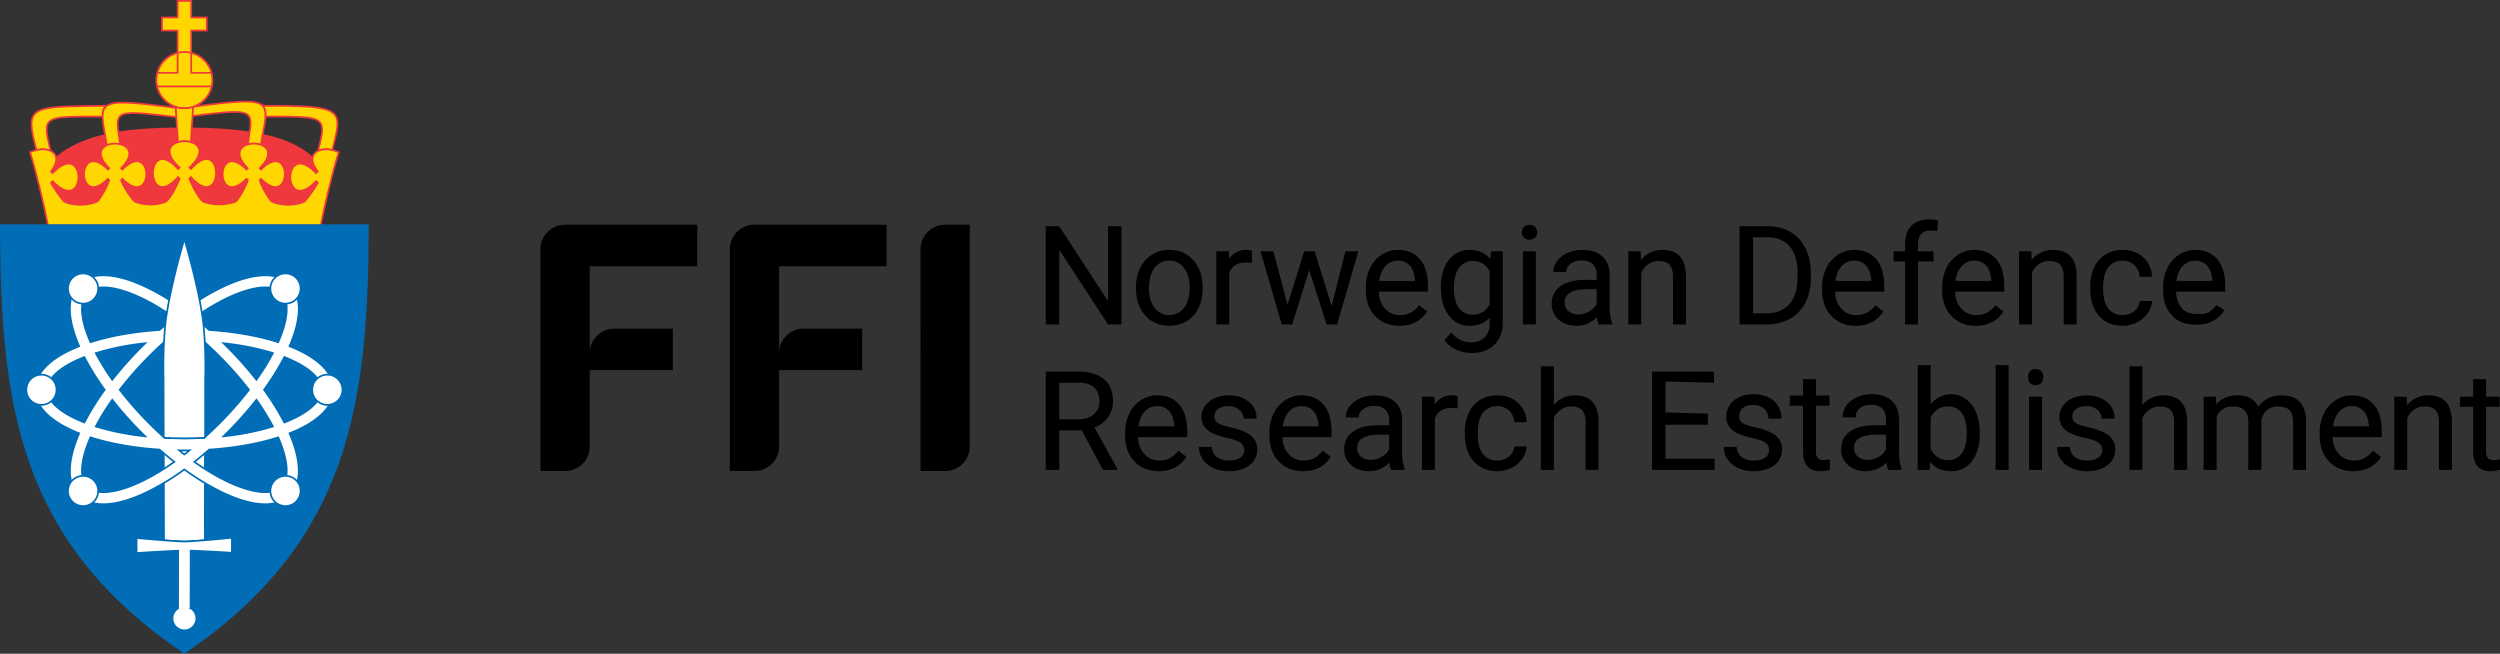 <?xml version="1.0" encoding="UTF-8" standalone="no"?> <svg xmlns:inkscape="http://www.inkscape.org/namespaces/inkscape" xmlns:sodipodi="http://sodipodi.sourceforge.net/DTD/sodipodi-0.dtd" xmlns="http://www.w3.org/2000/svg" xmlns:svg="http://www.w3.org/2000/svg" id="Layer_1" data-name="Layer 1" viewBox="0 0 2175.549 568.888" version="1.1" sodipodi:docname="FFI_logo_venstrestilt_ENG_nettside.svg" inkscape:version="1.3.2 (091e20e, 2023-11-25, custom)"><rect x="0" y="0" width="2175.549" height="568.888" fill="#333333" stroke="none"/><defs id="defs1"><style id="style1">.cls-1,.cls-8{fill:#fff}.cls-3{fill:#ffd600}.cls-3,.cls-5{stroke:#ef373e}.cls-3,.cls-5,.cls-8{stroke-width:1.5px}.cls-8{stroke-miterlimit:10}.cls-5{fill:none}.cls-7{fill:#006db6}.cls-8{stroke:#006db6}</style></defs><path class="cls-1" d="m497.746 255.384-.003 192.908h21.437A21.432 21.432 0 0 0 540.615 426.862V360.501H612.955V324.331H562.049a21.491 21.491 0 0 0-2.679.167 21.185 21.185 0 0 0-5.358 1.393 20.616 20.616 0 0 0-2.343 1.119c-.113.06-.223.125-.336.188a21.204 21.204 0 0 0-2.679 1.837c-.265.211-.524.429-.777.655a21.268 21.268 0 0 0-1.902 1.902c-.226.253-.443.512-.655.777a21.232 21.232 0 0 0-1.837 2.679c-.062.113-.128.223-.188.336a21.172 21.172 0 0 0-2.001 5.022l-.009.036a20.32 20.32 0 0 0-.503 2.643c-.085.674-.108 1.365-.128 2.057h-.039V270.12h93.584v-36.17H519.18A21.436 21.436 0 0 0 497.746 255.384ZM662.523 255.384l-.003 192.908H683.957A21.432 21.432 0 0 0 705.391 426.862V360.501h72.34V324.331H726.825a21.49 21.49 0 0 0-2.679.167 21.187 21.187 0 0 0-5.359 1.393 20.602 20.602 0 0 0-2.343 1.119c-.113.06-.223.125-.336.188a21.204 21.204 0 0 0-2.679 1.837c-.265.211-.524.429-.777.655a21.268 21.268 0 0 0-1.902 1.902c-.226.253-.444.512-.655.777a21.233 21.233 0 0 0-1.837 2.679c-.062.113-.128.223-.188.336a21.172 21.172 0 0 0-2.001 5.022l-.009.036a20.32 20.32 0 0 0-.503 2.643 21.486 21.486 0 0 0-.167 2.679c0 .107 0 .211.006.319h-.006v-75.963H798.975v-36.17H683.957A21.436 21.436 0 0 0 662.523 255.384ZM828.47 255.384l-.003 192.908h21.437a21.432 21.432 0 0 0 21.434-21.43v-192.912h-21.434A21.436 21.436 0 0 0 828.47 255.384Z" transform="translate(-27.429 -38.4)" id="path1" style="fill:#000000"></path><path d="M108.711 179.513c3.363 0 7.54 2.4 12.081 6.94l.531.532 2.171-2.17-.532-.532c-5.196-5.196-7.581-9.865-6.898-13.502.548-2.914 2.926-4.521 4.825-5.355l.535-.235-.098-.577c-.125-.738-1.303-7.528-1.533-8.813l-.139-.776-.767.177c-17.894 4.129-31.99 10.661-43.096 19.969l.373.445-.661.1.005.031c.487 3.101-.994 7.047-4.282 11.415l-.392.52 2.424 2.426.53-.554c5.028-5.25 9.641-8.025 13.341-8.025 5.349 0 7.786 5.744 7.786 11.081.001 5.316-2.423 11.038-7.743 11.039-3.708 0-8.335-2.799-13.382-8.097l-.53-.556-2.353 2.35.253.488c2.588 4.999 10.113 15.357 11.888 16.678l.126.076a34.081 34.081 0 0 0 14.183 2.738h.002a38.258 38.258 0 0 0 14.667-2.725l.176-.104c3.801-3.017 9.992-15.206 10.96-19.184l.101-.412-.302-.298c-.27-.267-.936-.932-1.104-1.102l-.53-.536-.533.533c-4.538 4.539-8.716 6.938-12.08 6.939h-.003a6.509 6.509 0 0 1-5.727-3.561 15.04 15.04 0 0 1-.001-13.796A6.513 6.513 0 0 1 108.711 179.513ZM168.828 177.612c3.599 0 8.099 2.9 13.014 8.387l.528.59 2.404-2.401-.575-.53c-7.974-7.353-8.888-12.205-8.25-14.981.824-3.586 4.47-5.186 6.57-5.82l.944-.285-.426-.675c-.083-1.191-.544-8.039-.794-11.763l-.048-.705-.707.005c-20.95.167-37.153 1.284-50.993 3.515l-.719.145.1.726c.124.901.583 4.1.956 6.701.243 1.696.45 3.137.503 3.517l.07.501.49.123c3.734.936 6.302 2.998 7.046 5.657 1.036 3.702-1.256 8.531-6.628 13.966l-.525.532 2.168 2.166.531-.531c4.54-4.54 8.716-6.94 12.079-6.94 5.084 0 7.4 5.423 7.4 10.461 0 5.039-2.316 10.462-7.4 10.463-3.362 0-7.539-2.4-12.078-6.94l-.536-.536-.53.541c-.167.17-.831.834-1.101 1.101l-.302.298.1.413c1.059 4.357 8.768 16.369 12.311 19.183l.197.113a37.336 37.336 0 0 0 13.442 2.525 41.406 41.406 0 0 0 13.925-2.519l.197-.106c4.763-3.565 11.096-16.746 12.221-20.509l.127-.426-.312-.316c-.265-.269-.969-.973-1.297-1.297l-.56-.554-.526.587c-4.915 5.486-9.415 8.386-13.014 8.386-5.152 0-7.499-5.901-7.499-11.384a15.626 15.626 0 0 1 1.954-7.955A6.441 6.441 0 0 1 168.828 177.612ZM194.289 149.445l-.711-.007-.045.71s-.641 10.014-.748 11.666l-.549.691 1.072.312c2.144.625 5.867 2.213 6.719 5.837.652 2.778-.248 7.636-8.24 15.006l-.574.53 2.404 2.401.527-.59c4.914-5.487 9.414-8.387 13.012-8.387 5.149 0 7.494 5.899 7.496 11.379 0 5.485-2.346 11.388-7.496 11.39h-.002c-3.598 0-8.096-2.9-13.01-8.386l-.529-.591-2.166 2.169.127.428c1.09 3.647 7.539 17.003 12.219 20.508l.213.111a44.158 44.158 0 0 0 14.105 2.417 47.575 47.575 0 0 0 14.449-2.413l.133-.042.107-.086c3.805-3.019 9.988-15.208 10.953-19.185l.1-.404-.291-.297c-.15-.153-.434-.437-.682-.685l-.953-.965-.535.536c-4.541 4.539-8.717 6.939-12.08 6.939-5.086 0-7.402-5.422-7.402-10.46a13.615 13.615 0 0 1 1.918-7.302 6.409 6.409 0 0 1 5.484-3.161c3.361 0 7.539 2.4 12.08 6.94l.533.534.529-.537c.002-0.0.685-.692 1.1-1.105l.529-.527-.525-.532c-5.307-5.373-7.609-10.161-6.654-13.846.906-3.499 4.455-5.021 6.488-5.617l.471-.138.062-.486c.342-2.64.697-5.061 1.022-7.278q.24-1.619.449-3.096l.105-.734-.734-.112C230.593 150.808 214.082 149.652 194.289 149.445ZM301.951 195.551c-5.045 5.296-9.674 8.096-13.383 8.097h-.002a6.797 6.797 0 0 1-5.973-3.725 15.957 15.957 0 0 1 .006-14.641 6.845 6.845 0 0 1 6.012-3.753c3.701 0 8.314 2.775 13.342 8.025l.531.554 2.42-2.427-.391-.52c-3.223-4.287-4.713-8.171-4.312-11.234l.051-.382-.281-.263c-10.125-9.464-24.467-16.084-43.844-20.237l-.758-.163-.137.764c-.412 2.303-.947 5.37-1.438 8.679l-.09.601.57.211c3.025 1.122 4.979 3.061 5.502 5.46.801 3.664-1.572 8.396-6.861 13.685l-.529.53 2.17 2.171.529-.53c4.541-4.54 8.717-6.94 12.08-6.94 5.084 0 7.4 5.423 7.4 10.461 0 5.039-2.316 10.462-7.4 10.463-3.363 0-7.539-2.4-12.08-6.939l-.535-.536-.531.541c-.166.17-1.102 1.101-1.102 1.101l-.301.298.102.411c.969 3.981 7.16 16.171 10.961 19.185l.183.108a38.582 38.582 0 0 0 14.332 2.721h.002a38.104 38.104 0 0 0 14.332-2.722l.164-.092c1.777-1.322 9.301-11.681 11.887-16.678l.254-.488-2.352-2.353Z" transform="translate(-27.429 -38.4)" style="fill:#ef373e" id="path2"></path><path class="cls-3" d="M195.101 131.303a25.217 25.217 0 0 1-14.589-.06c-.145-.048-.272-.077-.272-.077l.015.224c.065.824.348 4.493.493 7.399l1.555 23.35a20.866 20.866 0 0 1 11.22-.048l1.967-30.885ZM258.531 138.434c.002-.059.002-.118.004-.177.004-.453-.002-.892-.023-1.315l-.006-.095c-.022-.393-.057-.772-.102-1.14-.008-.056-.014-.114-.022-.169-.051-.374-.117-.733-.195-1.081-.016-.067-.033-.131-.049-.197a9.606 9.606 0 0 0-.295-.993l-.008-.025a8.348 8.348 0 0 0-.408-.924c-.029-.057-.059-.114-.09-.17a7.232 7.232 0 0 0-.522-.834c-.02-.027-.043-.053-.062-.08a7.154 7.154 0 0 0-.629-.731c-5.422-5.53-21.32-4.464-60.633.777l-.512 8.052c57.858-7.249 52.065-5.13 48.203 24.77a18.854 18.854 0 0 1 11.354.332c1.576-10.627 3.56-18.691 3.938-24.574h0C258.505 139.369 258.523 138.895 258.531 138.434ZM116.765 138.591c.001-.11-.002-.225 0-.333.007-.404.027-.792.054-1.172.009-.121.019-.241.029-.36.033-.376.074-.743.128-1.095.007-.045.016-.088.023-.132.056-.339.125-.664.203-.981.023-.092.045-.183.069-.273.089-.332.189-.654.305-.962.02-.053.044-.103.065-.156.107-.269.225-.527.354-.777.036-.07.071-.142.109-.21a7.925 7.925 0 0 1 .497-.791c.043-.061.091-.118.137-.178a7.659 7.659 0 0 1 .511-.604c.036-.039.064-.082.101-.12-66.129.954-70.629-.823-60.18 38.555 4.635-1.048 9.129-.775 12.362.751-7.729-31.155-6.489-29.894 45.247-29.894-.003-.097-0-.186-.003-.281Q116.762 139.074 116.765 138.591Z" transform="translate(-27.429 -38.4)" id="path3"></path><path class="cls-3" d="M256.078 130.45c.018.017.029.037.047.054a7.468 7.468 0 0 1 .629.731c.019.027.043.053.062.08a7.187 7.187 0 0 1 .522.834c.031.056.06.113.09.17a8.349 8.349 0 0 1 .408.924l.008.025a9.606 9.606 0 0 1 .295.993c.016.065.033.13.049.197.078.348.145.708.195 1.081.008.055.014.113.022.169.045.368.08.747.102 1.14l.006.095c.022.423.027.863.023 1.315-.002.059-.002.118-.004.177-.008.462-.023.935-.057 1.427 52.773 0 53.35-.749 45.742 29.892 3.223-1.521 7.697-1.794 12.316-.757C325.929 132.772 326.992 130.45 256.078 130.45ZM180.241 132.214c-39.233-5.071-55.427-6.57-60.992-.646a7.573 7.573 0 0 0-.511.604c-.045.06-.093.117-.137.178a7.867 7.867 0 0 0-.497.791c-.038.068-.073.14-.109.21-.128.25-.247.508-.354.777-.021.053-.045.102-.065.156-.116.308-.216.63-.305.962-.024.09-.047.181-.069.273-.078.317-.146.643-.203.981-.007.044-.016.087-.023.132-.055.351-.095.719-.128 1.095-.011.119-.021.239-.029.36-.027.38-.046.768-.054 1.172-.002.108.001.223 0 .333q-.003.483.011.987c.165 5.914 1.989 14.124 3.811 25.16a18.603 18.603 0 0 1 11.49-.804c-4.224-31.129-8.439-31.203 48.692-24.714-.006-.141-.014-.287-.021-.431l-.493-7.399Z" transform="translate(-27.429 -38.4)" id="path4"></path><path class="cls-3" d="M306.707,234.369c2.295-14.107,12.342-54.793,15.557-63.413-14.035-6.595-31.199-.424-18.35,16.655l-1.42,1.423c-29.891-31.213-29.891,38.404,0,7.034.586.589,1.42,1.421,1.42,1.421-2.504,4.836-10.02,15.193-11.668,16.42a38.359,38.359,0,0,1-28.102,0c-3.49-2.769-9.703-14.691-10.697-18.773,0,0,.941-.938,1.109-1.109,27.68,27.681,27.68-35.788,0-8.105,0,0-.695-.695-1.109-1.11,28.57-28.57-38.656-28.57-10.42,0-.416.415-1.103,1.11-1.103,1.11-27.682-27.683-27.682,35.786,0,8.105.168.171.842.84,1.103,1.109-.99,4.082-7.201,16.004-10.689,18.773-9.811,3.1-18.348,3.242-28.094,0-4.478-3.355-10.822-16.35-11.949-20.123.266-.267.969-.968,1.291-1.291,29.088,32.476,29.088-39.474,0-6.997l-1.291-1.289c33.08-30.502-41.687-30.502-8.602,0l-1.291,1.289c-29.095-32.477-29.095,39.473,0,6.997.326.323,1.026,1.024,1.291,1.291-1.128,3.773-7.469,16.768-11.951,20.123a37.657,37.657,0,0,1-26.846,0c-3.486-2.769-11.057-14.691-12.048-18.773.272-.269.941-.938,1.109-1.109,27.679,27.681,27.679-35.788,0-8.105,0,0-.692-.695-1.109-1.11,28.237-28.57-38.985-28.57-10.414,0-.418.415-1.111,1.11-1.111,1.11-27.681-27.683-27.681,35.786,0,8.105.169.171.839.84,1.111,1.109-.995,4.082-7.21,16.004-10.699,18.773-8.992,3.777-21.221,3.325-28.239,0-1.649-1.227-9.165-11.584-11.671-16.42,0,0,.834-.832,1.422-1.421,29.892,31.37,29.892-38.247,0-7.034l-1.422-1.423c12.855-17.079-4.31-23.25-18.346-16.655,3.212,8.62,13.262,49.306,15.557,63.415Z" transform="translate(-27.429 -38.4)" id="path5"></path><circle cx="160.481" cy="69.704" r="24.438" style="stroke-miterlimit:10;stroke:#ef373e;fill:#ffd600" id="circle5"></circle><path class="cls-3" d="M164.533,101.782h17.465V65.024H168.423V53.559h13.578s-.006-1.294-.002-1.29V39.15h11.841V53.559h13.534v11.461h-13.562V101.781h17.588" transform="translate(-27.429 -38.4)" id="path6"></path><path class="cls-5" d="M136.783 75.223 184.208 75.223" id="path7"></path><circle class="cls-5" cx="160.481" cy="69.704" r="24.438" id="circle7"></circle><path d="M28.18,234.371h319.381c-.363,156.644-16.912,275.003-159.646,372.011C44.451,509.374,28.505,391.4,28.18,234.371Z" transform="translate(-27.429 -38.4)" style="stroke:#006db6;fill:#006db6;stroke-width:1.5px" id="path8"></path><path class="cls-1" d="M187.691,509.669c-2.271,0-7.75-.354-16.285-1.052l-.655-.054-.123-51.967-.089-38.808,1.073,1.243c5.287.3,10.752.452,16.246.452,5.573,0,11.123-.157,16.498-.469l.752-.043-.019,11.783-.16,77.754-.652.057C195.803,509.309,190.378,509.669,187.691,509.669Z" transform="translate(-27.429 -38.4)" id="path9"></path><path class="cls-7" d="M170.391,419.735c.01.01.03.02.039.03q8.454.465,17.446.47,8.969,0,17.417-.47l-.02,10.99-.039,16.19-.02,9.61-.108,51.265c-7.216.6-14.148,1.1-17.407,1.1-2.779,0-9.749-.48-17.093-1.05l-.128-51.275-.02-9.62-.039-16.27-.03-10.97m-1.51-3.615.01,3.619.03,10.97.039,16.27.02,9.619.128,51.275.003,1.385,1.38.107c9.142.71,14.771,1.054,17.209,1.054,2.853,0,8.587-.361,17.531-1.105l1.373-.114.003-1.378.108-51.265.02-9.61.039-16.189.02-10.991.003-1.588-1.585.087c-5.643.31-11.475.468-17.335.468-5.685,0-11.335-.147-16.804-.438l-2.191-2.178Z" transform="translate(-27.429 -38.4)" id="path10"></path><path class="cls-1" d="M258.286,477.162c-9.663,0-21.106-2.934-34.012-8.721A208.189,208.189,0,0,1,187.851,446.903a208.213,208.213,0,0,1-36.423,21.538c-12.9,5.787-24.341,8.721-34.006,8.721-9.086,0-16.29-2.599-21.411-7.725-10.411-10.401-10.28-29.542.35-53.946-24.77-9.745-38.399-23.186-38.399-37.895,0-14.696,13.623-28.14,38.379-37.904-10.635-24.414-10.77-43.566-.36-53.976,5.122-5.121,12.325-7.718,21.41-7.718,9.666,0,21.107,2.932,34.007,8.713a189.466,189.466,0,0,1,23.565,12.821l.433.274-.098.503c-.61,3.129-1.171,6.248-1.666,9.268l-.2,1.362-.983-.647c-21.079-13.868-41.106-21.821-54.945-21.821-6.255,0-11,1.573-14.102,4.675-7.141,7.14-6.125,22.813,2.772,43.058,17.27-5.534,38.035-9.213,60.124-10.65,1.458-1.282,2.927-2.546,4.371-3.762l1.442-1.214-.214,1.874c-.079.689-.148,1.369-.197,2.04-.277,3.287-.515,6.789-.709,10.415.001.012-.002.064-.006.117v.334l-.251.277c-4.244,3.813-8.527,7.878-12.731,12.082a313.917,313.917,0,0,0-26.423,29.879,313.036,313.036,0,0,0,26.394,29.85c4.146,4.146,8.372,8.161,12.564,11.937,5.643.301,11.474.454,17.335.454,5.79,0,11.61-.149,17.304-.445,4.311-3.899,8.537-7.917,12.565-11.945a311.703,311.703,0,0,0,26.384-29.85,313.928,313.928,0,0,0-26.424-29.879c-4.145-4.145-8.397-8.183-12.642-12.002l-.248-.224v-.334l-.01-.26c-.217-3.822-.452-7.237-.718-10.397-.05-.649-.109-1.312-.179-1.975l-.193-1.845,1.422,1.192q2.145,1.8,4.271,3.673c22.086,1.437,42.853,5.116,60.125,10.651,8.763-19.947,9.807-36.013,2.771-43.048-3.102-3.102-7.846-4.674-14.1-4.674-13.819,0-33.818,7.935-54.868,21.771l-.967.635-.186-1.142.711-.291-.74.121c-.464-2.838-1.012-5.879-1.677-9.298l-.098-.502.433-.274a187.47,187.47,0,0,1,23.495-12.781c12.905-5.782,24.349-8.714,34.012-8.714,9.084,0,16.289,2.597,21.415,7.717,10.398,10.409,10.264,29.557-.359,53.967,24.775,9.759,38.409,23.207,38.409,37.914,0,14.72-13.64,28.164-38.429,37.905,10.617,24.399,10.748,43.536.349,53.936C274.575,474.563,267.37,477.162,258.286,477.162Zm-61.721-36.844c23.687,16.769,46.101,26.368,61.609,26.368,6.255,0,10.998-1.571,14.097-4.67,7.134-7.134,6.125-22.791-2.753-43.019-17.271,5.534-38.034,9.214-60.114,10.651C205.169,433.367,200.855,436.952,196.565,440.318ZM106.193,418.988c-8.889,20.229-9.901,35.89-2.762,43.028,3.099,3.099,7.842,4.67,14.096,4.67,15.509,0,37.924-9.6,61.61-26.368-4.298-3.374-8.616-6.962-12.85-10.679C144.209,428.201,123.454,424.522,106.193,418.988Zm77.145,11.318c1.472,1.189,2.964,2.367,4.513,3.563,1.597-1.232,3.092-2.411,4.521-3.563-1.418.021-2.907.03-4.501.03-1.606,0-3.105-.01-4.533-.03Zm67.234-43.986A324.09,324.09,0,0,1,225.162,414.877q-1.604,1.605-3.231,3.19a227.753,227.753,0,0,0,43.012-8.527,206.38,206.38,0,0,0-14.37-23.22ZM110.769,409.529a226.653,226.653,0,0,0,42.996,8.528c-1.045-1.016-2.124-2.08-3.225-3.181a324.092,324.092,0,0,1-25.411-28.557,204.117,204.117,0,0,0-14.361,23.209ZM257.158,377.607A221.972,221.972,0,0,1,274.88,406.084c20.302-7.911,32.4-18.536,32.4-28.487,0-9.953-12.095-20.577-32.391-28.486a223.041,223.041,0,0,1-17.732,28.497ZM100.831,349.13c-20.584,8.009-32.37,18.365-32.37,28.467,0,10.096,11.79,20.456,32.38,28.477a221.52,221.52,0,0,1,17.703-28.466A221.999,221.999,0,0,1,100.831,349.13ZM221.93,337.127q1.608,1.567,3.201,3.16a323.249,323.249,0,0,1,25.45,28.597,207.664,207.664,0,0,0,14.379-23.23A227.648,227.648,0,0,0,221.93,337.127Zm-111.18,8.546a208.109,208.109,0,0,0,14.37,23.21,323.445,323.445,0,0,1,25.46-28.597q1.589-1.589,3.201-3.16A226.91,226.91,0,0,0,110.75,345.673Z" transform="translate(-27.429 -38.4)" id="path11"></path><path class="cls-7" d="M258.316,278.749c8.783,0,15.879,2.497,20.885,7.498,10.28,10.29,9.98,29.38-.83,53.85,24.95,9.67,38.66,22.96,38.66,37.5s-13.72,27.84-38.68,37.49c10.8,24.45,11.09,43.55.82,53.82-5.007,5.007-12.1,7.506-20.886,7.506-9.445,0-20.846-2.89-33.704-8.656a209.007,209.007,0,0,1-36.73-21.78,209.005,209.005,0,0,1-36.73,21.78c-12.855,5.767-24.254,8.656-33.699,8.656-8.784,0-15.879-2.499-20.881-7.506-10.28-10.27-9.99-29.38.82-53.83-24.93-9.65-38.65-22.95-38.65-37.48,0-14.54,13.71-27.82,38.63-37.49-10.82-24.47-11.12-43.57-.83-53.86,5.002-5.002,12.095-7.498,20.88-7.498,9.445 0,20.846,2.887,33.7,8.648a188.469,188.469,0,0,1,23.47,12.77c-.61,3.13-1.17,6.24-1.67,9.29l-.03.21c-22.198-14.604-41.846-21.944-55.358-21.944-6.362,0-11.367,1.629-14.632,4.895-7.38,7.38-6.39,23.67,2.89,44.51,17.52-5.69,38.43-9.4,60.84-10.84q2.265-1.995,4.55-3.92c-.08.7-.15,1.39-.2,2.07-.3,3.56-.53,7.06-.71,10.43,0,.07-.01.14-.01.21q-6.36,5.715-12.76,12.11a313.497,313.497,0,0,0-26.84,30.41,312.826,312.826,0,0,0,26.81,30.38q6.42,6.42,12.79,12.14,8.55.465,17.64.47,9.06,0,17.61-.46,6.36-5.745,12.79-12.15a311.307,311.307,0,0,0,26.8-30.38,313.495,313.495,0,0,0-26.84-30.41q-6.36-6.36-12.67-12.03c0-.09-.01-.17-.01-.26-.19-3.38-.42-6.89-.72-10.46-.05-.65-.11-1.32-.18-1.99q2.235,1.875,4.45,3.83c22.42,1.44,43.32,5.15,60.84,10.84,9.28-20.83,10.27-37.12,2.89-44.5-3.266-3.266-8.265-4.894-14.63-4.894-13.494,0-33.114,7.325-55.28,21.894-.01-.06-.02-.11-.03-.17-.5-3.06-1.07-6.18-1.68-9.32a186.62,186.62,0,0,1,23.4-12.73c12.861-5.762,24.259-8.648,33.705-8.648m-7.705,91.388a208.298,208.298,0,0,0,15.43-24.93,230.489,230.489,0,0,0-46.19-9.05c1.59,1.53,3.18,3.09,4.75,4.66a322.015,322.015,0,0,1,26.01,29.32m-125.52,0a322.162,322.162,0,0,1,26.02-29.32c1.57-1.57,3.16-3.13,4.75-4.66a229.704,229.704,0,0,0-46.19,9.07,208.488,208.488,0,0,0,15.42,24.91m149.43,36.89c21.29-8.17,33.51-18.99,33.51-29.43s-12.21-21.26-33.5-29.43a222.136,222.136,0,0,1-18.3,29.44,221.224,221.224,0,0,1,18.29,29.42m-173.32-.01a220.518,220.518,0,0,1,18.27-29.41,220.708,220.708,0,0,1-18.28-29.42c-21.28,8.16-33.48,18.97-33.48,29.41,0,10.44,12.21,21.25,33.49,29.42m118.65,12.02a230.414,230.414,0,0,0,46.17-9.05,206.798,206.798,0,0,0-15.42-24.92,322.582,322.582,0,0,1-25.97,29.28c-1.58,1.58-3.18,3.15-4.78,4.69m-64-.01c-1.6-1.53-3.2-3.1-4.78-4.68a322.573,322.573,0,0,1-25.97-29.28,204.534,204.534,0,0,0-15.41,24.91,229.467,229.467,0,0,0,46.16,9.05m-38.323,48.41c15.014,0,37.614-9.061,62.863-27.09q-6.93-5.4-13.8-11.44c-22.4-1.44-43.3-5.15-60.81-10.84-9.27,20.82-10.26,37.1-2.88,44.48,3.262,3.262,8.263,4.89,14.627,4.89m140.646,0c6.362,0,11.365-1.628,14.627-4.89,7.38-7.38,6.39-23.65-2.87-44.47-17.52,5.69-38.42,9.4-60.83,10.84q-6.855,6.03-13.79,11.43c25.251,18.03,47.849,27.09,62.863,27.09m-70.303-37.85q-3.36,0-6.69-.07,3.36,2.76,6.67,5.3,3.315-2.55,6.68-5.3-3.315.075-6.66.07m70.445-152.338c-9.77,0-21.316,2.954-34.319,8.779a188.275,188.275,0,0,0-23.59,12.832l-.864.548.195,1.004c.663,3.412,1.21,6.446,1.672,9.276l.019.11.011.063.378,2.274,1.926-1.266c20.931-13.757,40.779-21.647,54.456-21.647,6.048,0,10.614,1.499,13.57,4.454,6.738,6.738,5.73,22.232-2.659,41.598-17.133-5.418-37.628-9.029-59.404-10.463-1.502-1.316-2.844-2.469-4.092-3.515l-2.841-2.384.385,3.689c.069.656.127,1.312.176,1.949.267,3.181.501,6.578.716,10.396.001.057.004.112.007.167v.668l.499.489c4.237,3.814,8.481,7.843,12.613,11.976a313.717,313.717,0,0,1,26.006,29.35,311.565,311.565,0,0,1-25.966,29.319c-3.955,3.955-8.104,7.902-12.34,11.74-5.594.286-11.31.43-16.999.43-5.76,0-11.487-.148-17.03-.44-4.114-3.711-8.264-7.656-12.339-11.731a313.045,313.045,0,0,1-25.976-29.319,313.752,313.752,0,0,1,26.006-29.349c4.195-4.195,8.468-8.251,12.702-12.055l.497-.447v-.669c.005-.052.008-.104.009-.157.193-3.607.43-7.091.705-10.357.045-.608.107-1.246.196-2.026l.428-3.747-2.885,2.429c-1.384,1.166-2.792,2.376-4.191,3.604-21.779,1.435-42.272,5.046-59.403,10.463-8.388-19.374-9.396-34.872-2.659-41.608,2.956-2.956,7.522-4.455,13.572-4.455,13.697,0,33.573,7.908,54.533,21.698l1.975,1.299.334-2.34.03-.209c.487-2.967,1.046-6.078,1.657-9.216l.196-1.006-.866-.548a190.161,190.161,0,0,0-23.658-12.871c-12.998-5.826-24.543-8.779-34.314-8.78-9.291-0-16.673,2.67-21.94,7.937-10.541,10.541-10.566,29.715-.105,54.095-24.607,9.862-38.134,23.435-38.134,38.315,0,14.893,13.534,28.463,38.154,38.307-10.454,24.369-10.426,43.533.116,54.065,5.266,5.271,12.648,7.944,21.941,7.944,9.772,0,21.316-2.956,34.313-8.787A208.324,208.324,0,0,0,187.851,447.829a208.329,208.329,0,0,0,36.116,21.297c13.002,5.83,24.548,8.787,34.318,8.787,9.291,0,16.674-2.673,21.946-7.945,10.53-10.53,10.557-29.69.115-54.053,24.639-9.84,38.184-23.413,38.184-38.317,0-14.892-13.536-28.468-38.165-38.326,10.449-24.376,10.425-43.545-.104-54.084-5.273-5.268-12.656-7.938-21.946-7.938Zm-7.768,90.382a324.736,324.736,0,0,0-24.887-27.875q-.823-.823-1.655-1.644a225.638,225.638,0,0,1,39.868,7.991,207.246,207.246,0,0,1-13.326,21.527Zm-138.711-21.508a224.879,224.879,0,0,1,39.868-8.01q-.831.82-1.654,1.643a324.956,324.956,0,0,0-24.896,27.874,207.492,207.492,0,0,1-13.317-21.508Zm146.247,31.484a224.22,224.22,0,0,0,17.162-27.551c19.618,7.763,31.285,18.01,31.285,27.542,0,9.53-11.669,19.776-31.295,27.542A223.318,223.318,0,0,0,258.083,377.607Zm-157.598,27.522c-19.612-7.764-31.275-18.007-31.275-27.531,0-9.53,11.658-19.769,31.264-27.522a222.974,222.974,0,0,0,17.143,27.531,222.563,222.563,0,0,0-17.133,27.522Zm11.368,3.951a203.518,203.518,0,0,1,13.309-21.507,325.534,325.534,0,0,0,24.847,27.835q.848.848,1.677,1.665A224.662,224.662,0,0,1,111.854,409.079Zm112.153,8.002q.846-.834,1.685-1.673a325.533,325.533,0,0,0,24.847-27.834,205.824,205.824,0,0,1,13.318,21.516A225.643,225.643,0,0,1,224.007,417.081Zm-106.479,48.856c-6.049,0-10.613-1.498-13.566-4.451-6.734-6.734-5.729-22.222,2.649-41.578,17.122,5.417,37.604,9.028,59.374,10.462,3.918,3.435,7.911,6.762,11.898,9.914C154.626,456.607,132.707,465.937,117.528,465.937Zm92.18-35.556c21.771-1.434,42.261-5.045,59.393-10.462,8.369,19.354,9.37,34.838,2.64,41.568-2.953,2.953-7.518,4.451-13.566,4.451-15.179,0-37.098-9.329-60.354-25.652C201.796,437.143,205.785,433.82,209.707,430.381Zm-21.856,2.541q-1.182-.917-2.348-1.843c.767.005,1.555.008,2.367.008.8,0,1.576-.003,2.332-.008Q189.06,431.985,187.851,432.922Z" transform="translate(-27.429 -38.4)" id="path12"></path><path class="cls-1" d="M63.479,390.729A13.141,13.141,0,1,1,72.771,386.88,13.141,13.141,0,0,1,63.479,390.729Z" transform="translate(-27.429 -38.4)" id="path13"></path><path class="cls-7" d="M63.479,365.198a12.391,12.391,0,1,1-8.761,3.629,12.39,12.39,0,0,1,8.761-3.629m0-1.5a13.891,13.891,0,1,0,9.822,4.068A13.891,13.891,0,0,0,63.479,363.698Z" transform="translate(-27.429 -38.4)" id="path14"></path><path class="cls-1" d="M99.731,478.8a13.14,13.14,0,1,1,9.291-3.849A13.14,13.14,0,0,1,99.731,478.8Z" transform="translate(-27.429 -38.4)" id="path15"></path><path class="cls-7" d="M99.731,453.269a12.391,12.391,0,1,1-8.761,3.629,12.391,12.391,0,0,1,8.761-3.629m0-1.5a13.891,13.891,0,1,0,9.822,4.068A13.891,13.891,0,0,0,99.731,451.769Z" transform="translate(-27.429 -38.4)" id="path16"></path><path class="cls-1" d="M275.858,478.8a13.14,13.14,0,1,1,9.292-3.849A13.14,13.14,0,0,1,275.858,478.8Z" transform="translate(-27.429 -38.4)" id="path17"></path><path class="cls-7" d="M275.858,453.269a12.391,12.391,0,1,1-8.761,3.629,12.39,12.39,0,0,1,8.761-3.629m0-1.5a13.891,13.891,0,1,0,9.822,4.068A13.891,13.891,0,0,0,275.858,451.769Z" transform="translate(-27.429 -38.4)" id="path18"></path><path class="cls-1" d="M99.731,302.631a13.14,13.14,0,1,1,9.291-3.849A13.14,13.14,0,0,1,99.731,302.631Z" transform="translate(-27.429 -38.4)" id="path19"></path><path class="cls-7" d="M99.731,277.1a12.391,12.391,0,1,1-8.761,3.629,12.39,12.39,0,0,1,8.761-3.629m0-1.5a13.891,13.891,0,1,0,9.822,4.068A13.891,13.891,0,0,0,99.731,275.6Z" transform="translate(-27.429 -38.4)" id="path20"></path><path class="cls-1" d="M275.858,302.631a13.14,13.14,0,1,1,9.292-3.849A13.14,13.14,0,0,1,275.858,302.631Z" transform="translate(-27.429 -38.4)" id="path21"></path><path class="cls-7" d="M275.858,277.1a12.39,12.39,0,1,1-8.761,3.629,12.391,12.391,0,0,1,8.761-3.629m0-1.5a13.891,13.891,0,1,0,9.822,4.068A13.891,13.891,0,0,0,275.858,275.6Z" transform="translate(-27.429 -38.4)" id="path22"></path><path class="cls-1" d="M312.299,390.729a13.14,13.14,0,1,1,9.291-3.849A13.14,13.14,0,0,1,312.299,390.729Z" transform="translate(-27.429 -38.4)" id="path23"></path><path class="cls-7" d="M312.299,365.198a12.39,12.39,0,1,1-8.761,3.629,12.391,12.391,0,0,1,8.761-3.629m0-1.5a13.891,13.891,0,1,0,9.822,4.068A13.891,13.891,0,0,0,312.299,363.698Z" transform="translate(-27.429 -38.4)" id="path24"></path><path class="cls-8" d="M170.726,419.54l-.855-.776-.13-51.729s-.14-3.86-.13-10.1c.01-5.7.13-13.42.6-21.99,0-.07.01-.14.01-.21.18-3.37.41-6.87.71-10.43.05-.68.12-1.37.2-2.07a1.64,1.64,0,0,1,.02-.22c.38-3.94.97-8.14,1.69-12.48l.03-.21c.5-3.05,1.06-6.16,1.67-9.29.01-.07.03-.14.04-.21,5.11-26.23,13.29-53.55,13.29-53.55s8.17,27.32,13.29,53.54l.03.18c.61,3.14,1.18,6.26,1.68,9.32.01.06.02.11.03.17.72,4.37,1.31,8.6,1.7,12.56l.03.27c.07.67.13,1.34.18,1.99.3,3.57.53,7.08.72,10.46,0,.09.01.17.01.26.46,8.54.58,16.22.59,21.91.01,6.24-.17,10.45-.17,10.45l-.047,51.314-.968.85" transform="translate(-27.429 -38.4)" id="path25"></path><path class="cls-8" d="M205.428,419.382c-5.69.3-11.436.46-17.476.46q-9.075,0-17.64-.47" transform="translate(-27.429 -38.4)" id="path26"></path><path d="M187.927,586.938a10.378,10.378,0,0,1-7.319-17.748,9.563,9.563,0,0,1,1.771-1.377l.087-50.165c-12.74.442-35.168,1.957-35.397,1.973l-.802.055.023-13.074.815.072c.12.011,12.124,1.08,23.131,1.929,9.117.695,14.955,1.048,17.353,1.048,2.8,0,8.745-.369,17.669-1.097,11.114-.909,23.019-2.068,23.137-2.079l.821-.08.023,13.068-.799-.052c-.226-.014-22.289-1.424-35.104-1.796l-.078,50.05a10.115,10.115,0,0,1,2.025,1.521,10.403,10.403,0,0,1-7.357,17.752Z" transform="translate(-27.429 -38.4)" style="stroke:#006db6;stroke-width:1.5px;fill:#fff" id="path27"></path><path class="cls-1" d="M964.238 262.053 921.766 196.931 921.693 196.82 910.049 196.82 910.049 282.334 921.806 282.334 921.806 217.397 964.151 282.222 964.223 282.334 975.879 282.334 975.879 196.82 964.238 196.82 964.238 262.053z" id="path28" style="fill:#000000"></path><path class="cls-1" d="M1073.997 288.838c0-9.905-2.704-17.954-8.036-23.925-5.336-5.986-12.42-9.022-21.057-9.022a28.038 28.038 0 0 0-14.993 4.071 27.555 27.555 0 0 0-10.252 11.546 37.716 37.716 0 0 0-3.677 16.809v.754c0 9.822 2.704 17.835 8.037 23.818 5.34 5.979 12.406 9.011 21.003 9.011a28.335 28.335 0 0 0 15.227-4.125 27.254 27.254 0 0 0 10.189-11.515 38.012 38.012 0 0 0 3.56-16.659Zm-11.301-.52c0 7.656-1.612 13.686-4.792 17.923a16.268 16.268 0 0 1-25.736.082c-3.199-4.171-4.822-9.797-4.822-16.72 0-7.817 1.633-13.897 4.854-18.069a15.329 15.329 0 0 1 12.704-6.274 15.53 15.53 0 0 1 12.918 6.359C1061.057 275.845 1062.697 281.464 1062.697 288.318ZM1097.163 275.691c2.479-5.872 7.246-8.849 14.172-8.849a33.071 33.071 0 0 1 5.269.4l.286.047V256.803l-.137-.068a11.279 11.279 0 0 0-4.887-.844 17.028 17.028 0 0 0-14.848 7.918l-.158-6.751h-10.998v63.674h11.301Z" transform="translate(-27.429 -38.4)" id="path29" style="fill:#000000"></path><path class="cls-1" d="M1182.103 218.659 1170.786 218.659 1158.807 266.292 1144.064 218.832 1144.012 218.659 1134.944 218.659 1120.429 265.312 1108.204 218.843 1108.155 218.659 1096.893 218.659 1115.331 282.156 1115.383 282.334 1124.497 282.334 1139.267 235.021 1154.447 282.334 1163.571 282.334 1182.012 218.974 1182.103 218.659z" id="path30" style="fill:#000000"></path><path class="cls-1" d="M1245.206 321.901c10.624 0 18.709-4.142 24.031-12.311l.123-.19-6.978-5.43-.151.196a24.302 24.302 0 0 1-6.872 6.128 18.783 18.783 0 0 1-9.58 2.302 16.997 16.997 0 0 1-13.1-5.673c-3.374-3.715-5.186-8.655-5.385-14.686h42.789v-4.737c0-10.106-2.316-17.979-6.884-23.4-4.583-5.447-11.09-8.209-19.341-8.209a25.602 25.602 0 0 0-14.116 4.212A28.455 28.455 0 0 0 1219.61 271.764a38.3 38.3 0 0 0-3.613 16.904v1.985c0 9.453 2.731 17.101 8.116 22.731C1229.508 319.036 1236.605 321.901 1245.206 321.901Zm-17.537-39.032c.717-5.516 2.529-9.865 5.39-12.931a14.269 14.269 0 0 1 10.798-4.679 13.382 13.382 0 0 1 10.559 4.439c2.602 2.979 4.075 7.223 4.377 12.6v.571ZM1306.363 321.901c7.271 0 13.136-2.379 17.442-7.074v4.789c0 5.283-1.458 9.426-4.335 12.312-2.875 2.896-6.953 4.365-12.119 4.365-6.586 0-12.241-2.855-16.807-8.487l-.186-.228-5.922 6.841.106.156a23.33 23.33 0 0 0 10.095 8.092 32.95 32.95 0 0 0 13.467 2.941c8.206 0 14.837-2.399 19.706-7.13 4.876-4.737 7.348-11.301 7.348-19.51V257.059h-10.338l-.502 6.619c-4.326-5.168-10.328-7.787-17.849-7.787a22.142 22.142 0 0 0-18.286 8.821c-4.571 5.837-6.889 13.797-6.889 23.658 0 10.292 2.325 18.538 6.909 24.505A21.915 21.915 0 0 0 1306.363 321.901Zm-13.715-32.299c0-7.936 1.478-14 4.391-18.021a14.194 14.194 0 0 1 12.127-6.024c6.463 0 11.388 2.982 14.639 8.863v28.723c-3.139 6.041-8.106 9.104-14.766 9.104a14.022 14.022 0 0 1-12.052-6.002C1294.108 302.249 1292.648 296.651 1292.648 289.602ZM1358.404 234.052a6.281 6.281 0 0 0-4.94 1.898 6.683 6.683 0 0 0-1.666 4.602 6.488 6.488 0 0 0 1.668 4.541 6.402 6.402 0 0 0 4.938 1.831 6.507 6.507 0 0 0 4.968-1.83 6.42 6.42 0 0 0 1.701-4.543 6.611 6.611 0 0 0-1.698-4.603A6.384 6.384 0 0 0 1358.404 234.052Z" transform="translate(-27.429 -38.4)" id="path31" style="fill:#000000"></path><path class="cls-1" d="M1325.239 218.659H1336.54V282.333H1325.239z" id="path32" style="fill:#000000"></path><path class="cls-1" d="M1428.181 305.719V276.633c-.161-6.435-2.35-11.557-6.507-15.223-4.166-3.662-9.975-5.518-17.266-5.518a31.08 31.08 0 0 0-12.746 2.591 23.437 23.437 0 0 0-9.205 7.051 15.226 15.226 0 0 0-3.416 9.29v.246h11.365v-.246a8.382 8.382 0 0 1 3.807-6.863 15.558 15.558 0 0 1 9.546-2.871c4.315 0 7.618 1.105 9.817 3.283a11.976 11.976 0 0 1 3.303 8.85v4.712H1406.615c-9.071 0-16.221 1.852-21.252 5.505-5.04 3.671-7.596 8.896-7.596 15.53a17.37 17.37 0 0 0 6.061 13.583c4.019 3.549 9.231 5.349 15.494 5.349a24.38 24.38 0 0 0 17.805-7.535 21.372 21.372 0 0 0 1.478 6.231l.068.136H1430.399v-1.181l-.02-.098C1428.921 316.076 1428.181 311.455 1428.181 305.719Zm-17.771 3.694a18.819 18.819 0 0 1-9.507 2.6 12.842 12.842 0 0 1-8.547-2.809 9.614 9.614 0 0 1-3.299-7.753c0-7.544 6.597-11.369 19.608-11.369h8.215v12.66A15.692 15.692 0 0 1 1410.409 309.413ZM1480.232 268.749c1.985 2.121 3.014 5.462 3.055 9.929v42.056h11.29V278.739c-.108-15.161-6.984-22.848-20.44-22.848a23.283 23.283 0 0 0-18.703 8.698l-.341-7.53h-10.696v63.674h11.301V275.528a18.835 18.835 0 0 1 6.074-7.213 15.467 15.467 0 0 1 9.095-2.758C1475.096 265.557 1478.247 266.631 1480.232 268.749ZM1565.03 320.734a41.538 41.538 0 0 0 20.173-5.001 33.053 33.053 0 0 0 13.36-13.99 46.158 46.158 0 0 0 4.666-21.197v-5.427a45.841 45.841 0 0 0-4.731-20.899 33.521 33.521 0 0 0-13.261-14.063 39.035 39.035 0 0 0-19.743-4.938h-24.241v85.514h23.777Zm-12.072-9.655V244.886h12.832c8.213.073 14.64 2.787 19.106 8.067 4.477 5.285 6.747 12.811 6.747 22.37v4.969c0 9.832-2.405 17.503-7.147 22.801-4.736 5.299-11.464 7.986-19.999 7.986ZM1666.289 309.59l.123-.19-6.978-5.43-.151.196a24.302 24.302 0 0 1-6.872 6.128 18.783 18.783 0 0 1-9.58 2.302 16.996 16.996 0 0 1-13.1-5.673c-3.374-3.715-5.186-8.655-5.385-14.686h42.789v-4.737c0-10.106-2.316-17.979-6.884-23.4-4.583-5.447-11.09-8.209-19.341-8.209a25.602 25.602 0 0 0-14.116 4.212 28.456 28.456 0 0 0-10.132 11.661 38.3 38.3 0 0 0-3.613 16.904v1.985c0 9.453 2.731 17.101 8.116 22.731 5.395 5.651 12.492 8.516 21.094 8.516C1652.883 321.901 1660.968 317.759 1666.289 309.59Zm-41.567-26.721c.717-5.516 2.529-9.865 5.39-12.931a14.269 14.269 0 0 1 10.798-4.679 13.382 13.382 0 0 1 10.559 4.439c2.602 2.979 4.075 7.223 4.377 12.6v.571ZM1696.53 320.734V265.907h13.489v-8.848h-13.489V250.627c0-3.746.944-6.654 2.806-8.645 1.847-1.991 4.515-3 7.931-3a30.864 30.864 0 0 1 5.794.527l.273.052.602-8.984.014-.202-.196-.053a28.906 28.906 0 0 0-7.486-.996c-6.655 0-11.881 1.89-15.533 5.616-3.653 3.739-5.506 9.083-5.506 15.885v6.23h-9.98v8.848h9.98v54.826ZM1746.72 321.901c10.624 0 18.709-4.142 24.031-12.311l.124-.19-6.979-5.43-.151.196a24.301 24.301 0 0 1-6.872 6.128 18.778 18.778 0 0 1-9.58 2.302 16.996 16.996 0 0 1-13.1-5.673c-3.374-3.715-5.186-8.655-5.385-14.686h42.79v-4.737c0-10.106-2.316-17.979-6.884-23.4-4.584-5.447-11.091-8.209-19.342-8.209a25.602 25.602 0 0 0-14.116 4.212 28.452 28.452 0 0 0-10.131 11.661 38.284 38.284 0 0 0-3.614 16.904v1.985c0 9.453 2.731 17.101 8.116 22.731C1731.021 319.036 1738.118 321.901 1746.72 321.901ZM1729.183 282.869c.718-5.517 2.53-9.866 5.39-12.931a14.269 14.269 0 0 1 10.798-4.679 13.379 13.379 0 0 1 10.559 4.439c2.602 2.979 4.075 7.222 4.378 12.6v.571ZM1823.272 278.678v42.056h11.29V278.739c-.107-15.161-6.984-22.848-20.44-22.848a23.283 23.283 0 0 0-18.702 8.698l-.342-7.53h-10.696v63.674H1795.682V275.528a18.852 18.852 0 0 1 6.074-7.213 15.472 15.472 0 0 1 9.096-2.758c4.23 0 7.38 1.074 9.364 3.192C1822.202 270.869 1823.23 274.211 1823.272 278.678ZM1896.319 311.052a19.916 19.916 0 0 0 3.781-10.458l.013-.259h-10.698l-.02.224a12.158 12.158 0 0 1-4.709 8.59 15.365 15.365 0 0 1-9.941 3.448c-5.466 0-9.722-1.953-12.651-5.806-2.946-3.866-4.44-9.474-4.44-16.669v-2.038c0-7.381 1.504-13.1 4.471-16.997 2.953-3.867 7.181-5.828 12.566-5.828a14.27 14.27 0 0 1 10.13 3.872 14.786 14.786 0 0 1 4.574 9.916l.017.227h10.699l-.012-.257a23.038 23.038 0 0 0-7.587-16.692c-4.718-4.269-10.715-6.434-17.822-6.434a28.026 28.026 0 0 0-15.111 4.008 26.246 26.246 0 0 0-9.817 11.262 38.398 38.398 0 0 0-3.41 16.509v1.816c0 9.982 2.586 17.964 7.684 23.722 5.097 5.769 12.064 8.693 20.708 8.693a26.941 26.941 0 0 0 12.288-2.946A24.904 24.904 0 0 0 1896.319 311.052ZM1963.036 308.59l.124-.19-6.979-4.43-.151.196a24.301 24.301 0 0 1-6.872 6.128c-2.615 1.528-5.838 1.302-9.58 1.302-5.272 0-9.68-.909-13.1-4.673-3.374-3.715-5.186-8.655-5.385-14.686h42.79v-4.737c0-10.106-2.316-17.979-6.884-23.4-4.583-5.447-11.09-8.209-19.342-8.209a25.602 25.602 0 0 0-14.116 4.212 28.452 28.452 0 0 0-10.131 11.661 38.284 38.284 0 0 0-3.614 16.904v1.985c0 9.453 2.731 17.101 8.116 22.731 5.395 5.651 12.492 7.516 21.094 7.516C1949.63 320.901 1957.715 316.759 1963.036 308.59Zm-41.567-25.721c.718-5.517 2.53-9.866 5.39-12.931a14.269 14.269 0 0 1 10.798-4.679 13.379 13.379 0 0 1 10.559 4.439c2.602 2.979 4.075 7.222 4.378 12.6v.571ZM991.606 401.579a23.18 23.18 0 0 0 4.347-13.979c0-8.364-2.634-14.832-7.827-19.224-5.177-4.378-12.668-6.598-22.264-6.598H937.471v85.514h11.768V412.891h19.566l18.452 34.399h12.433v-1.01l-19.875-35.896A25.765 25.765 0 0 0 991.606 401.579ZM984.186 387.568a14.465 14.465 0 0 1-4.853 11.398c-3.229 2.834-7.643 4.271-13.119 4.271H949.239V371.443h16.909c5.831.031 10.345 1.446 13.417 4.205C982.631 378.392 984.186 382.403 984.186 387.568ZM1034.383 382.449a25.604 25.604 0 0 0-14.116 4.212 28.324 28.324 0 0 0-10.132 11.661 38.279 38.279 0 0 0-3.613 16.894v1.996c0 9.443 2.731 17.091 8.116 22.731 5.395 5.651 12.492 8.517 21.094 8.517 10.626 0 18.711-4.145 24.032-12.322l.123-.19-6.979-5.43-.151.196a24.336 24.336 0 0 1-6.872 6.138 18.785 18.785 0 0 1-9.58 2.302 16.995 16.995 0 0 1-13.1-5.674c-3.374-3.715-5.186-8.655-5.385-14.686h42.789v-4.748c0-10.099-2.316-17.968-6.884-23.388C1049.141 385.211 1042.634 382.449 1034.383 382.449Zm-16.188 26.978c.717-5.516 2.529-9.865 5.39-12.931a14.241 14.241 0 0 1 10.798-4.678 13.384 13.384 0 0 1 10.56 4.439c2.601 2.967 4.073 7.211 4.376 12.599v.571ZM1111.483 414.655a58.672 58.672 0 0 0-13.169-4.352c-5.34-1.188-9.075-2.452-11.1-3.757a6.276 6.276 0 0 1-2.976-5.685 7.879 7.879 0 0 1 3.226-6.526c2.169-1.671 5.223-2.518 9.077-2.518a13.941 13.941 0 0 1 9.332 3.158 9.539 9.539 0 0 1 3.672 7.457v.246h11.365V402.432a17.913 17.913 0 0 0-6.778-14.374c-4.481-3.722-10.398-5.609-17.591-5.609-6.839 0-12.539 1.826-16.941 5.427-4.421 3.607-6.662 8.09-6.662 13.324a14.292 14.292 0 0 0 2.347 8.208 18.93 18.93 0 0 0 7.215 5.92 55.054 55.054 0 0 0 13.088 4.226c5.408 1.155 9.244 2.545 11.403 4.13a7.659 7.659 0 0 1 3.201 6.607 7.423 7.423 0 0 1-3.596 6.42c-2.422 1.621-5.687 2.443-9.706 2.443-4.357 0-7.91-1.054-10.561-3.133a10.992 10.992 0 0 1-4.258-8.44l-.013-.233H1070.771v.246a18.395 18.395 0 0 0 3.346 10.565 22.158 22.158 0 0 0 9.241 7.591 32.173 32.173 0 0 0 13.533 2.709c7.228 0 13.19-1.735 17.719-5.156a16.467 16.467 0 0 0 6.872-13.776 15.177 15.177 0 0 0-2.464-8.749A19.341 19.341 0 0 0 1111.483 414.655ZM1159.975 382.449a25.609 25.609 0 0 0-14.117 4.212 28.318 28.318 0 0 0-10.131 11.661 38.275 38.275 0 0 0-3.614 16.894v1.996c0 9.442 2.731 17.09 8.117 22.731 5.395 5.651 12.492 8.517 21.093 8.517 10.627 0 18.712-4.145 24.032-12.322l.123-.19-6.978-5.43-.151.196a24.336 24.336 0 0 1-6.872 6.138 18.786 18.786 0 0 1-9.581 2.302 16.995 16.995 0 0 1-13.099-5.674c-3.374-3.713-5.186-8.653-5.386-14.686h42.79v-4.748c0-10.099-2.316-17.968-6.884-23.388C1174.734 385.211 1168.226 382.449 1159.975 382.449Zm-16.188 26.978c.717-5.516 2.529-9.865 5.39-12.931a14.238 14.238 0 0 1 10.798-4.678A13.381 13.381 0 0 1 1170.534 396.256c2.601 2.967 4.074 7.21 4.377 12.599v.571ZM1247.594 432.266V403.19c-.16-6.435-2.349-11.556-6.506-15.223-4.153-3.662-9.963-5.519-17.267-5.519a31.072 31.072 0 0 0-12.744 2.59 23.239 23.239 0 0 0-9.206 7.051 15.226 15.226 0 0 0-3.416 9.29v.246h11.364v-.246a8.384 8.384 0 0 1 3.808-6.863 15.559 15.559 0 0 1 9.546-2.881c4.307 0 7.611 1.109 9.816 3.294a11.964 11.964 0 0 1 3.304 8.839v4.723h-10.265c-9.085 0-16.235 1.852-21.252 5.504-5.04 3.671-7.596 8.896-7.596 15.53a17.402 17.402 0 0 0 6.061 13.584c4.02 3.549 9.232 5.349 15.494 5.349a24.382 24.382 0 0 0 17.805-7.535 21.269 21.269 0 0 0 1.478 6.231l.068.136H1249.813v-1.181l-.02-.097C1248.334 442.622 1247.594 437.996 1247.594 432.266Zm-17.77 3.704a18.817 18.817 0 0 1-9.507 2.589 12.845 12.845 0 0 1-8.548-2.798 9.644 9.644 0 0 1-3.298-7.754c0-7.551 6.597-11.379 19.607-11.379h8.216V429.3A15.701 15.701 0 0 1 1229.823 435.97ZM1290.819 382.449a17.041 17.041 0 0 0-14.848 7.908l-.157-6.741H1264.817v63.674h11.301V402.248c2.479-5.872 7.246-8.849 14.171-8.849a31.462 31.462 0 0 1 5.267.4l.288.049V383.36l-.137-.068A11.29 11.29 0 0 0 1290.819 382.449ZM1345.184 427.105a12.171 12.171 0 0 1-4.709 8.601 15.368 15.368 0 0 1-9.942 3.448c-5.458 0-9.713-1.954-12.65-5.806-2.947-3.865-4.441-9.473-4.441-16.668v-2.038c0-7.392 1.504-13.11 4.472-16.997 2.953-3.867 7.181-5.828 12.566-5.828a14.268 14.268 0 0 1 10.129 3.872 14.78 14.78 0 0 1 4.575 9.916l.017.227h10.699l-.012-.257a23.084 23.084 0 0 0-7.588-16.703c-4.721-4.262-10.718-6.423-17.821-6.423a28.027 28.027 0 0 0-15.112 4.008 26.112 26.112 0 0 0-9.816 11.262 38.326 38.326 0 0 0-3.411 16.509v1.815c0 9.982 2.586 17.963 7.685 23.722 5.097 5.769 12.064 8.694 20.707 8.694a26.936 26.936 0 0 0 12.289-2.946 24.9 24.9 0 0 0 9.284-7.903 19.923 19.923 0 0 0 3.782-10.469l.013-.259h-10.698ZM1398.063 382.449a23.22 23.22 0 0 0-18.44 8.388V357.106h-11.301v90.185h11.301V402.085a18.858 18.858 0 0 1 6.074-7.223 15.467 15.467 0 0 1 9.095-2.758c4.22 0 7.371 1.074 9.365 3.192 1.985 2.131 3.014 5.476 3.055 9.939v42.056h11.29V405.297C1418.396 390.136 1411.519 382.449 1398.063 382.449Z" transform="translate(-27.429 -38.4)" id="path33" style="fill:#000000"></path><path class="cls-1" d="M1449.318 369.587 1486.159 369.587 1486.159 359.931 1449.318 358.931 1449.318 332.043 1491.531 333.043 1491.531 323.377 1437.614 323.377 1437.614 408.891 1492.115 408.891 1492.115 399.225 1449.318 399.225 1449.318 369.587z" id="path34" style="fill:#000000"></path><path class="cls-1" d="M1568.204 414.655a58.671 58.671 0 0 0-13.169-4.352c-5.341-1.188-9.075-2.452-11.1-3.757a6.275 6.275 0 0 1-2.977-5.685c0-2.68 1.086-5.876 3.226-7.526 2.169-1.671 5.223-2.518 9.077-2.518a13.941 13.941 0 0 1 9.332 3.158 11.575 11.575 0 0 1 3.673 8.457v.246h11.364V402.432a19.916 19.916 0 0 0-6.778-15.374c-4.48-3.722-10.397-5.609-17.591-5.609-6.839 0-12.539 1.826-16.941 5.427a18.595 18.595 0 0 0-6.662 14.324 14.292 14.292 0 0 0 2.347 8.208 18.941 18.941 0 0 0 7.215 5.92 55.054 55.054 0 0 0 13.088 4.226c5.408 1.155 9.244 2.545 11.403 4.13a7.659 7.659 0 0 1 3.201 6.607 7.423 7.423 0 0 1-3.596 6.42c-2.422 1.621-5.687 2.443-9.706 2.443-4.356 0-7.91-1.054-10.561-3.133a10.992 10.992 0 0 1-4.258-8.44l-.013-.233h-11.288v.246a18.395 18.395 0 0 0 3.346 10.565 22.158 22.158 0 0 0 9.241 7.591 32.179 32.179 0 0 0 13.533 2.709c7.228 0 13.19-1.735 17.719-5.156a16.467 16.467 0 0 0 6.872-13.776 15.177 15.177 0 0 0-2.464-8.749A19.341 19.341 0 0 0 1568.204 414.655ZM1614.41 438.793c-2.445 0-4.188-.606-5.182-1.8a8.602 8.602 0 0 1-1.526-5.544V391.465h11.806v-8.848h-11.806V368.317h-11.29v14.299h-11.499v8.848h11.499v39.93c0 5.408 1.259 9.648 3.742 12.602 2.485 2.961 6.22 4.462 11.102 4.462a31.886 31.886 0 0 0 8.356-1.166l.182-.05V438.033l-.298.064A25.914 25.914 0 0 1 1614.41 438.793ZM1680.023 432.266V403.19c-.161-6.436-2.35-12.558-6.507-16.223-4.152-3.662-9.962-5.519-17.266-5.519a31.072 31.072 0 0 0-12.744 2.59 23.244 23.244 0 0 0-9.206 7.051 18.063 18.063 0 0 0-3.415 10.29v.246H1642.248v-.246a10.19 10.19 0 0 1 3.808-7.863 15.559 15.559 0 0 1 9.546-2.881c4.307 0 7.611 1.109 9.816 3.294 2.192 2.182 3.304 6.155 3.304 9.839v4.723h-10.265c-9.086 0-16.236 1.852-21.252 5.504-5.041 3.671-7.597 8.896-7.597 15.53a17.402 17.402 0 0 0 6.061 13.584c4.02 3.549 9.232 5.349 15.494 5.349a24.377 24.377 0 0 0 17.805-7.535 21.281 21.281 0 0 0 1.478 6.232l.068.136h11.727v-1.181l-.02-.097C1680.763 442.624 1680.023 437.999 1680.023 432.266Zm-11.301-15.637V429.3a15.703 15.703 0 0 1-6.47 6.67 18.817 18.817 0 0 1-9.507 2.589 12.845 12.845 0 0 1-8.548-2.798 9.643 9.643 0 0 1-3.299-7.754c0-7.551 6.597-11.379 19.608-11.379ZM1725.348 381.449c-7.462 0-13.443 3.585-17.792 8.685v-34.028h-11.306v91.185h10.408l.492-6.902c4.371 5.355 10.529 8.07 18.315 8.07a21.592 21.592 0 0 0 18.065-8.889c4.45-5.877 6.706-13.757 6.706-23.421v-.934c0-10.088-2.228-18.153-6.622-23.973C1739.213 385.407 1733.066 381.449 1725.348 381.449Zm13.588 33.48c0 7.969-1.434 14.012-4.264 17.958a13.872 13.872 0 0 1-11.893 5.907c-6.86 0-11.982-3.273-15.222-9.728V401.85c3.055-6.467 8.137-9.747 15.106-9.747 5.22 0 9.279 1.991 12.061 5.916C1737.519 401.962 1738.936 407.65 1738.936 414.928Z" transform="translate(-27.429 -38.4)" id="path35" style="fill:#000000"></path><path class="cls-1" d="M1736.646 317.706H1747.947V408.891H1736.646zM1765.707 345.216H1777.008V408.89H1765.707z" id="path36" style="fill:#000000"></path><path class="cls-1" d="M1798.871 359.609a6.312 6.312 0 0 0-4.941 1.888 6.72 6.72 0 0 0-1.664 4.601c0 1.815.561 4.346 1.667 5.551a6.402 6.402 0 0 0 4.938 1.831 6.507 6.507 0 0 0 4.968-1.83c1.129-1.206 1.702-3.738 1.702-5.553a6.644 6.644 0 0 0-1.7-4.604A6.412 6.412 0 0 0 1798.871 359.609ZM1858.118 414.655a58.672 58.672 0 0 0-13.169-4.352c-5.341-1.188-9.075-2.452-11.1-3.757a6.275 6.275 0 0 1-2.977-5.685 7.882 7.882 0 0 1 3.226-6.526c2.169-1.671 5.223-2.518 9.077-2.518a13.941 13.941 0 0 1 9.332 3.158 9.541 9.541 0 0 1 3.673 7.457v.246h11.364V402.432a17.913 17.913 0 0 0-6.778-14.374c-4.48-3.722-10.397-5.609-17.591-5.609-6.839 0-12.539 1.826-16.941 5.427-4.421 3.607-6.662 8.09-6.662 13.324a14.292 14.292 0 0 0 2.347 8.208 18.94 18.94 0 0 0 7.215 5.92 55.054 55.054 0 0 0 13.088 4.226c5.408 1.155 9.244 2.545 11.403 4.13a7.659 7.659 0 0 1 3.201 6.607 7.423 7.423 0 0 1-3.596 6.42c-2.422 1.621-5.687 2.443-9.706 2.443-4.357 0-7.91-1.054-10.561-3.133a10.992 10.992 0 0 1-4.258-8.44l-.013-.233h-11.288v.246a18.395 18.395 0 0 0 3.346 10.565 22.158 22.158 0 0 0 9.241 7.591 32.179 32.179 0 0 0 13.533 2.709c7.228 0 13.19-1.735 17.719-5.156a16.467 16.467 0 0 0 6.872-13.776 15.177 15.177 0 0 0-2.464-8.749A19.341 19.341 0 0 0 1858.118 414.655ZM1910.243 382.449a23.22 23.22 0 0 0-18.44 8.388V357.106h-11.301v90.185h11.301V402.085a18.859 18.859 0 0 1 6.074-7.223 15.467 15.467 0 0 1 9.095-2.758c4.22 0 7.371 1.074 9.365 3.192 1.985 2.131 3.014 5.476 3.055 9.939v42.056h11.29V405.297C1930.576 390.136 1923.699 382.449 1910.243 382.449ZM2012.803 382.449a24.583 24.583 0 0 0-12.063 2.833 24.334 24.334 0 0 0-8.038 7.09c-3.271-6.585-9.355-9.923-18.088-9.923-7.668 0-13.899 2.622-18.528 7.794l-.271-6.626h-10.707v63.674h11.301V400.965c2.564-5.88 7.375-8.861 14.299-8.861 8.907 0 13.237 4.427 13.237 13.535v41.653h11.354l-.001-42.148a14.326 14.326 0 0 1 4.538-9.505 14.112 14.112 0 0 1 9.814-3.535c4.771 0 8.208 1.106 10.214 3.286 2.006 2.183 3.023 5.534 3.023 9.962v41.939h11.301V404.7C2033.953 389.935 2026.759 382.449 2012.803 382.449ZM2073.915 382.449a25.604 25.604 0 0 0-14.116 4.212 28.318 28.318 0 0 0-10.131 11.661 38.263 38.263 0 0 0-3.614 16.894v1.996c0 9.443 2.731 17.091 8.116 22.731 5.395 5.651 12.492 8.517 21.094 8.517 10.626 0 18.711-4.145 24.032-12.322l.123-.19-6.978-5.43-.151.196a24.328 24.328 0 0 1-6.873 6.138 18.78 18.78 0 0 1-9.58 2.302 16.995 16.995 0 0 1-13.1-5.674c-3.373-3.714-5.185-8.654-5.385-14.686h42.79v-4.748c0-10.099-2.316-17.968-6.884-23.388C2088.674 385.211 2082.167 382.449 2073.915 382.449Zm-16.188 26.978c.718-5.517 2.53-9.866 5.39-12.931a14.241 14.241 0 0 1 10.798-4.678 13.382 13.382 0 0 1 10.56 4.439c2.601 2.968 4.075 7.211 4.377 12.599v.571ZM2140.695 382.449a23.283 23.283 0 0 0-18.702 8.698l-.342-7.53H2110.955v63.674h11.301V402.085a18.869 18.869 0 0 1 6.074-7.223 15.472 15.472 0 0 1 9.096-2.758c4.22 0 7.37 1.074 9.364 3.192 1.985 2.131 3.014 5.476 3.055 9.939v42.056h11.29V405.297C2161.028 390.136 2154.152 382.449 2140.695 382.449ZM2202.679 438.097a25.932 25.932 0 0 1-5.087.695c-2.446 0-4.189-.606-5.183-1.8a8.605 8.605 0 0 1-1.526-5.544V392.465h11.807v-8.848h-11.807V368.317h-11.29v15.299h-11.498v8.848h11.498v38.93c0 5.408 1.259 9.648 3.742 12.602 2.486 2.961 6.221 4.462 11.102 4.462a31.888 31.888 0 0 0 8.357-1.166l.182-.05V438.033Z" transform="translate(-27.429 -38.4)" id="path37" style="fill:#000000"></path></svg> 